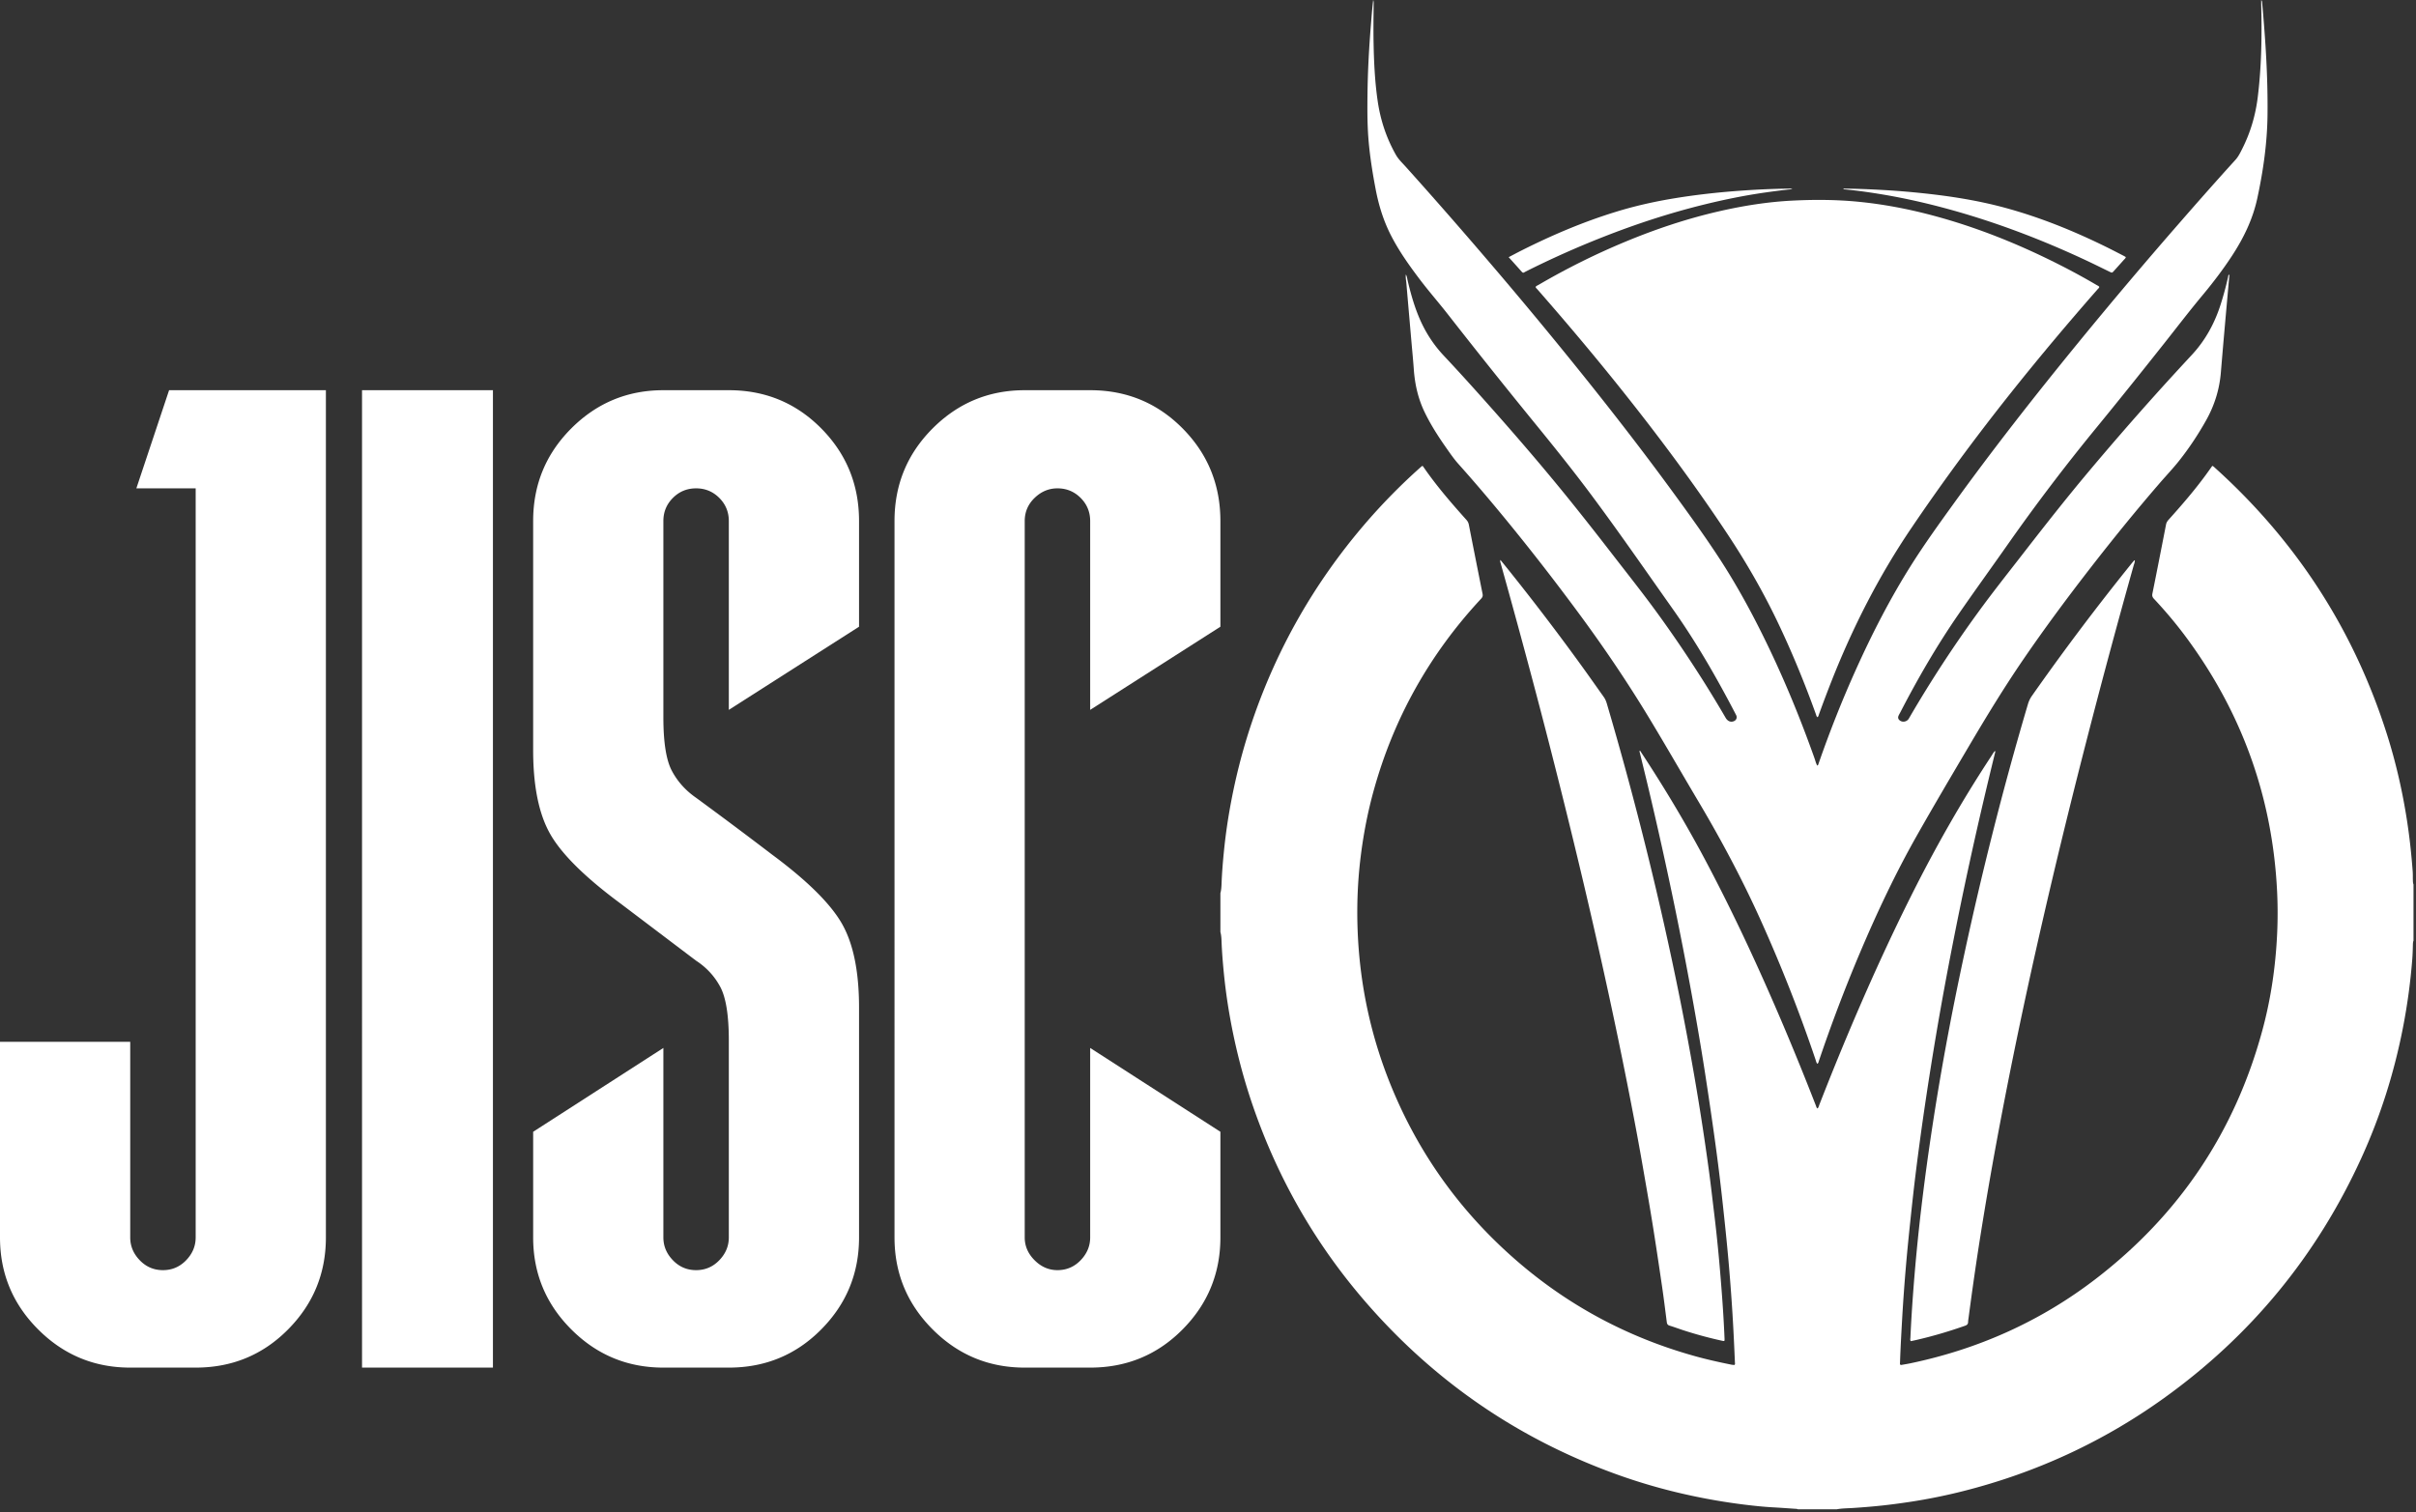 <svg width="869" height="544" fill="none" xmlns="http://www.w3.org/2000/svg"><rect width="100%" height="100%" fill="#333333" stroke="none"/><path d="M438.96 321.35c.295-1.085.37-2.201.411-3.316.144-3.889.459-7.766.845-11.636a203.226 203.226 0 0 1 1.919-14.176c1.921-11.193 4.672-22.178 8.339-32.93 8.861-25.991 22.233-49.411 40.045-70.301a214.92 214.92 0 0 1 20.529-20.959c.15-.132.307-.258.438-.367.345-.039.433.228.56.411 4.624 6.725 9.952 12.878 15.386 18.944.471.525.758 1.07.896 1.777a5253.971 5253.971 0 0 0 4.934 24.872c.138.696-.015 1.185-.508 1.716-18.583 19.98-31.546 43.104-38.763 69.431-2.08 7.585-3.555 15.288-4.536 23.093-1.135 9.019-1.483 18.069-1.121 27.137.777 19.528 4.858 38.355 12.333 56.42 8.573 20.72 20.837 38.984 36.824 54.702 20.472 20.126 44.548 34.077 72.228 41.769 4.319 1.2 8.688 2.169 13.079 3.055.35.07.714.072 1.052.104.317-.286.19-.624.177-.924-.249-5.77-.508-11.54-.867-17.306a721.96 721.96 0 0 0-1.568-20.63c-.546-6.03-1.178-12.051-1.828-18.071a822.734 822.734 0 0 0-1.773-15.171 906.878 906.878 0 0 0-2.063-15.13 1570.703 1570.703 0 0 0-2.709-18.199c-1.648-10.575-3.476-21.119-5.42-31.643a1363.746 1363.746 0 0 0-5.193-26.668 1453.1 1453.1 0 0 0-10.192-45.886c-.859-3.584-1.744-7.163-2.616-10.744-.046-.188-.162-.375-.042-.582.355.012.41.339.55.551 8.425 12.803 16.286 25.94 23.453 39.491 10.145 19.184 19.241 38.861 27.713 58.834 4.054 9.556 7.95 19.176 11.715 28.851.124.32.161.704.541.941.392-.337.463-.828.628-1.253a1026.8 1026.8 0 0 1 13.518-33.049c6.129-14.254 12.605-28.347 19.548-42.224 8.638-17.264 18.141-34.031 28.762-50.158.432-.656.799-1.364 1.37-1.974.214.413.029.702-.044 1.002-3.28 13.391-6.414 26.815-9.33 40.29a1444.863 1444.863 0 0 0-5.665 27.433c-2.191 11.169-4.263 22.361-6.152 33.587a1265.428 1265.428 0 0 0-4.019 25.416 1048.7 1048.7 0 0 0-3.26 23.949c-.73 5.888-1.37 11.788-1.99 17.688-.582 5.543-1.14 11.088-1.608 16.641a652.19 652.19 0 0 0-1.319 18.482c-.281 5.045-.569 10.089-.743 15.14-.008.24-.013.481-.036.72-.048.497.194.646.648.564 1.023-.188 2.051-.35 3.068-.562 24.531-5.125 46.875-15.128 66.747-30.406 30-23.066 50.008-52.896 59.904-89.459 2.129-7.867 3.591-15.865 4.468-23.963.925-8.545 1.237-17.112.827-25.708-1.615-33.834-12.531-64.345-32.647-91.577-3.601-4.876-7.504-9.507-11.647-13.931-.536-.572-.733-1.062-.565-1.893 1.675-8.285 3.289-16.581 4.908-24.877.137-.704.499-1.236.965-1.753 4.671-5.188 9.231-10.47 13.36-16.106.78-1.065 1.536-2.148 2.296-3.213.451.141.711.46 1.003.724 29.305 26.436 50.005 58.422 61.899 96.072 3.166 10.022 5.5 20.248 7.114 30.638.948 6.106 1.61 12.24 2.074 18.398.078 1.038.042 2.085.069 3.126.015.556.011 1.118.225 1.647v20.219c-.185.449-.205.925-.217 1.401-.039 1.723-.088 3.444-.221 5.165a216.45 216.45 0 0 1-3.366 24.766c-3.162 16.23-8.121 31.894-14.986 46.933-16.023 35.1-39.728 63.915-71.082 86.395-21.852 15.668-45.87 26.722-71.929 33.337a201.52 201.52 0 0 1-19.632 3.96c-3.167.475-6.339.899-9.523 1.247-3.545.386-7.096.674-10.654.905-1.955.127-3.924.113-5.862.473h-13.96c-.33-.184-.697-.165-1.056-.189-2.6-.175-5.197-.369-7.798-.512-3.683-.201-7.348-.596-11.002-1.057a218.53 218.53 0 0 1-14.334-2.304c-10.187-1.982-20.18-4.667-29.959-8.139-35.465-12.591-65.613-33.055-90.421-61.336-18.627-21.233-32.458-45.269-41.595-71.999-3.688-10.788-6.449-21.813-8.375-33.048a203.575 203.575 0 0 1-1.917-14.176c-.389-3.909-.707-7.826-.851-11.756-.04-1.074-.118-2.15-.404-3.196v-13.96Z" fill="#fff"/><path d="M653.637 382.731c-.379-.534-.477-1.094-.653-1.615a551.445 551.445 0 0 0-19.666-49.996c-6.614-14.675-14.165-28.853-22.377-42.692-5.893-9.931-11.639-19.948-17.608-29.835-7.84-12.988-16.323-25.541-25.328-37.746-9.169-12.43-18.651-24.614-28.497-36.512-4.886-5.903-9.858-11.73-14.966-17.44-1.606-1.798-2.964-3.79-4.348-5.758-2.908-4.137-5.636-8.386-7.829-12.958-2.32-4.838-3.463-9.967-3.841-15.299-.242-3.4-.58-6.792-.875-10.188-.604-6.952-1.212-13.903-1.803-20.855-.084-.99-.34-1.976-.168-3.094.423.76.47 1.518.64 2.236 1.164 4.921 2.542 9.777 4.62 14.402 2.09 4.647 4.867 8.852 8.356 12.564 4.782 5.087 9.467 10.258 14.115 15.464 9.347 10.475 18.549 21.075 27.452 31.931 6.613 8.063 13.044 16.272 19.424 24.52 5.005 6.471 10.089 12.883 14.929 19.481 6.098 8.315 11.875 16.846 17.382 25.562a425.445 425.445 0 0 1 8.102 13.373c.703 1.208 1.822 1.652 2.922 1.205.953-.385 1.293-1.336.828-2.232-6.807-13.11-14.139-25.913-22.671-37.981-9.839-13.917-19.516-27.951-29.713-41.611-6.384-8.55-13.058-16.874-19.803-25.141a2448.14 2448.14 0 0 1-31.604-39.585c-3.261-4.17-6.757-8.151-9.955-12.374-3.804-5.024-7.449-10.146-10.342-15.772-2.702-5.25-4.428-10.808-5.536-16.589-1.162-6.07-2.134-12.163-2.622-18.324-.408-5.164-.396-10.339-.342-15.513.088-8.427.541-16.836 1.221-25.235.24-2.95.453-5.901.845-9.124.227.716.166 1.173.159 1.62-.063 4.573-.112 9.145-.028 13.719.131 7.061.465 14.112 1.489 21.108.998 6.808 3.139 13.24 6.532 19.245.903 1.597 2.226 2.836 3.428 4.173 10.46 11.631 20.747 23.415 30.903 35.312a1693.342 1693.342 0 0 1 32.928 39.751c10.793 13.452 21.359 27.081 31.549 40.999 5.78 7.894 11.52 15.82 16.908 23.992 7.011 10.63 13.032 21.816 18.519 33.294 6.159 12.886 11.543 26.092 16.32 39.548.316.891.523 1.83.996 2.69.399-.182.416-.523.513-.803 4.002-11.516 8.484-22.84 13.498-33.953 5.81-12.878 12.254-25.423 19.797-37.383 4.709-7.465 9.864-14.628 15.025-21.783 14.412-19.978 29.61-39.35 45.199-58.418a1765 1765 0 0 1 35.792-42.372c6.799-7.803 13.64-15.567 20.601-23.224 1.066-1.172 1.746-2.592 2.448-3.986 2.935-5.817 4.756-11.974 5.562-18.44 1.37-11.013 1.538-22.073 1.261-33.149-.016-.6-.003-1.201-.003-1.887.28.238.302.5.326.759 1.218 13.507 2.105 27.028 1.945 40.603-.119 10.108-1.543 20.048-3.668 29.912-1.64 7.606-4.984 14.44-9.22 20.885-3.22 4.899-6.777 9.553-10.525 14.055-4.726 5.672-9.203 11.538-13.786 17.321-8.045 10.155-16.136 20.271-24.346 30.292a707.823 707.823 0 0 0-31.859 41.961c-5.829 8.304-11.777 16.526-17.549 24.87-7.858 11.36-14.776 23.288-21.112 35.556-.203.392-.435.769-.619 1.169-.352.763-.151 1.405.555 1.865.924.6 2.21.39 2.925-.496.176-.216.305-.47.447-.712a443.732 443.732 0 0 1 24.714-37.86c5.12-7.04 10.535-13.854 15.867-20.732 7.668-9.889 15.389-19.736 23.424-29.332a1108.564 1108.564 0 0 1 24.44-28.176c4.336-4.837 8.737-9.617 13.153-14.384 4.878-5.261 8.207-11.434 10.364-18.262a117.211 117.211 0 0 0 2.622-9.746c.058-.264.021-.568.297-.778.241.104.14.322.127.477-.596 6.751-1.206 13.5-1.799 20.251-.425 4.832-.835 9.666-1.239 14.501-.51 6.128-2.308 11.849-5.318 17.209-2.854 5.083-6.063 9.931-9.676 14.494-2.212 2.796-4.684 5.385-7.018 8.086-8.472 9.804-16.64 19.858-24.585 30.092-8.485 10.932-16.739 22.036-24.551 33.462-6.905 10.1-13.262 20.549-19.477 31.084-6.255 10.602-12.513 21.202-18.583 31.91-7.838 13.828-14.594 28.188-20.776 42.823a559.96 559.96 0 0 0-14.612 38.552c-.109.327-.105.724-.573.967Z" fill="#fff"/><path d="M653.698 258.048c-.375-.331-.42-.742-.551-1.106-4.164-11.545-8.817-22.885-14.146-33.945-5.162-10.708-11.103-20.963-17.668-30.871-12.304-18.57-25.634-36.381-39.563-53.753-9.36-11.672-19.012-23.099-28.871-34.352-.204-.233-.494-.416-.558-.8.245-.371.678-.508 1.046-.724a257.485 257.485 0 0 1 31.082-15.47c11.004-4.583 22.273-8.353 33.9-11.018 8.726-2 17.542-3.399 26.496-3.84 7.781-.384 15.557-.35 23.316.395 8.952.858 17.762 2.525 26.456 4.817 15.873 4.183 31.02 10.247 45.656 17.635a241.67 241.67 0 0 1 13.83 7.532c.336.198.736.318.962.681-.066.397-.392.604-.623.868-10.711 12.212-21.161 24.643-31.273 37.359-12.559 15.793-24.534 32.012-35.84 48.733-11.531 17.056-20.807 35.257-28.382 54.363a455.213 455.213 0 0 0-4.722 12.48c-.12.332-.146.716-.547 1.016Zm114.163-56.456c.026.705-.265 1.332-.444 1.968a2876.587 2876.587 0 0 0-17.016 63.26c-4.158 16.183-8.185 32.397-12.028 48.659-4.148 17.548-8.114 35.136-11.821 52.782a1796.983 1796.983 0 0 0-8.44 42.688 1380.824 1380.824 0 0 0-5.665 32.935c-1.6 10.015-3.035 20.053-4.358 30.108-.073.556-.18 1.113-.193 1.672-.017.764-.415 1.081-1.104 1.324-5.779 2.028-11.64 3.769-17.611 5.133-.62.143-1.244.271-1.865.404-.347-.38-.195-.793-.177-1.168.229-4.966.529-9.929.889-14.888a709.434 709.434 0 0 1 2.995-31.492 855.954 855.954 0 0 1 2.756-21.102 963.506 963.506 0 0 1 6.173-37.735c2.016-10.996 4.233-21.952 6.583-32.883a1255.267 1255.267 0 0 1 10.184-43.549 1185.218 1185.218 0 0 1 12.698-46.361 10.195 10.195 0 0 1 1.446-3.008 888.908 888.908 0 0 1 35.806-47.567c.303-.373.614-.74.931-1.101.043-.05.144-.046.261-.079Zm-228.176-.139c1.291 1.6 2.499 3.085 3.693 4.581a885.355 885.355 0 0 1 25.771 33.9c2.584 3.575 5.109 7.191 7.671 10.783.52.728.868 1.518 1.12 2.376a1258.035 1258.035 0 0 1 14.57 53.844 1206.876 1206.876 0 0 1 11.716 52.328c1.85 9.23 3.564 18.485 5.175 27.761a935.8 935.8 0 0 1 5.232 33.872c.728 5.361 1.329 10.741 1.983 16.112 1.206 9.912 2.088 19.856 2.817 29.812.36 4.919.657 9.843.86 14.772.04.965.036.989-.991.764a146.593 146.593 0 0 1-13.769-3.735c-1.673-.542-3.321-1.168-5.004-1.677-.703-.213-.927-.613-1.012-1.281-.561-4.374-1.101-8.75-1.743-13.112-1.112-7.574-2.238-15.146-3.457-22.703-1.168-7.239-2.444-14.461-3.703-21.687-1.666-9.553-3.497-19.076-5.38-28.589a1799.65 1799.65 0 0 0-6.389-30.843 2195.45 2195.45 0 0 0-7.844-34.95c-4.22-18.108-8.663-36.16-13.265-54.174-4.742-18.557-9.696-37.058-14.79-55.521-1.076-3.901-2.168-7.799-3.253-11.696-.064-.231-.175-.452-.008-.937Z" fill="#fff"/><path d="M764.629 92.48c-.102.496-.456.725-.714 1.016-1.171 1.32-2.356 2.627-3.532 3.941-.684.766-.683.772-1.587.335-2.704-1.31-5.392-2.655-8.112-3.932-16.901-7.935-34.304-14.513-52.373-19.277-7.599-2.004-15.272-3.668-23.032-4.9-3.918-.623-7.847-1.163-11.799-1.528-.153-.015-.304-.05-.481-.078.146-.254.354-.197.525-.196 4.251.035 8.495.21 12.739.438 3.882.208 7.76.486 11.63.85 11.219 1.055 22.356 2.64 33.25 5.596 12.761 3.464 24.952 8.42 36.789 14.274 1.903.941 3.785 1.924 5.675 2.893.352.18.69.383 1.022.568ZM644.69 68.052c-3.462.34-6.675.764-9.884 1.224-7.427 1.062-14.764 2.565-22.046 4.36-12.316 3.038-24.341 6.978-36.14 11.62a334.285 334.285 0 0 0-27.761 12.4c-1.085.546-.913.808-1.965-.39-1.374-1.562-2.778-3.101-4.25-4.74 1.575-.822 3.052-1.616 4.55-2.37 11.002-5.546 22.308-10.351 34.097-13.972 6.556-2.015 13.228-3.534 19.991-4.676 7.87-1.33 15.79-2.232 23.745-2.824 6.119-.456 12.245-.76 18.381-.822.355-.004.72-.074 1.282.19ZM70.381 492.046H46.84c-12.918 0-23.952-4.576-33.107-13.733C4.575 469.159 0 458.123 0 445.209v-70.383h46.839v70.383c0 3.106 1.141 5.845 3.433 8.214 2.287 2.372 5.064 3.555 8.339 3.555 3.268 0 6.045-1.183 8.336-3.555 2.288-2.369 3.434-5.108 3.434-8.214V175.701H49.045l11.772-35.312h56.402v304.82c0 12.914-4.538 23.95-13.611 33.104-9.072 9.157-20.15 13.733-33.227 13.733Zm106.919 0h-47.084V140.389H177.3v351.657Zm84.849 0h-23.542c-12.918 0-23.952-4.576-33.107-13.733-9.157-9.154-13.732-20.19-13.732-33.104v-38.012l46.839-30.164v68.176c0 3.106 1.141 5.845 3.433 8.214 2.287 2.372 5.064 3.555 8.339 3.555 3.268 0 6.045-1.183 8.336-3.555 2.288-2.369 3.434-5.108 3.434-8.214v-70.872c0-8.991-1.024-15.408-3.066-19.251-2.046-3.84-4.947-6.989-8.704-9.441l-27.222-20.599c-12.592-9.32-20.966-17.572-25.134-24.768-4.171-7.192-6.255-17.328-6.255-30.408v-82.399c0-13.077 4.575-24.192 13.732-33.349 9.155-9.155 20.189-13.733 33.107-13.733h23.542c13.076 0 24.155 4.578 33.227 13.733 9.073 9.157 13.611 20.272 13.611 33.349v38.012l-46.838 29.918v-67.93c0-3.268-1.146-6.045-3.434-8.336-2.291-2.288-5.068-3.434-8.336-3.434-3.275 0-6.052 1.146-8.339 3.434-2.292 2.291-3.433 5.068-3.433 8.336v70.627c0 8.992 1.02 15.411 3.065 19.249 2.041 3.846 4.943 7.074 8.707 9.687a1725.517 1725.517 0 0 1 27.218 20.355c12.588 9.318 20.967 17.576 25.138 24.768 4.168 7.196 6.252 17.33 6.252 30.409v82.643c0 12.914-4.538 23.95-13.611 33.104-9.072 9.157-20.151 13.733-33.227 13.733Zm129.972 0h-23.543c-12.914 0-23.952-4.576-33.104-13.733-9.157-9.154-13.733-20.19-13.733-33.104V187.471c0-13.077 4.576-24.192 13.733-33.349 9.152-9.155 20.19-13.733 33.104-13.733h23.543c13.077 0 24.156 4.578 33.229 13.733 9.074 9.157 13.611 20.272 13.611 33.349v38.012l-46.84 29.918v-67.93c0-3.268-1.147-6.045-3.432-8.336-2.293-2.288-5.071-3.434-8.339-3.434-3.106 0-5.848 1.146-8.214 3.434-2.372 2.291-3.558 5.068-3.558 8.336v257.738c0 3.106 1.186 5.845 3.558 8.214 2.366 2.372 5.108 3.555 8.214 3.555 3.268 0 6.046-1.183 8.339-3.555 2.285-2.369 3.432-5.108 3.432-8.214v-68.176l46.84 30.164v38.012c0 12.914-4.537 23.95-13.611 33.104-9.073 9.157-20.152 13.733-33.229 13.733Z" fill="#fff"/></svg>